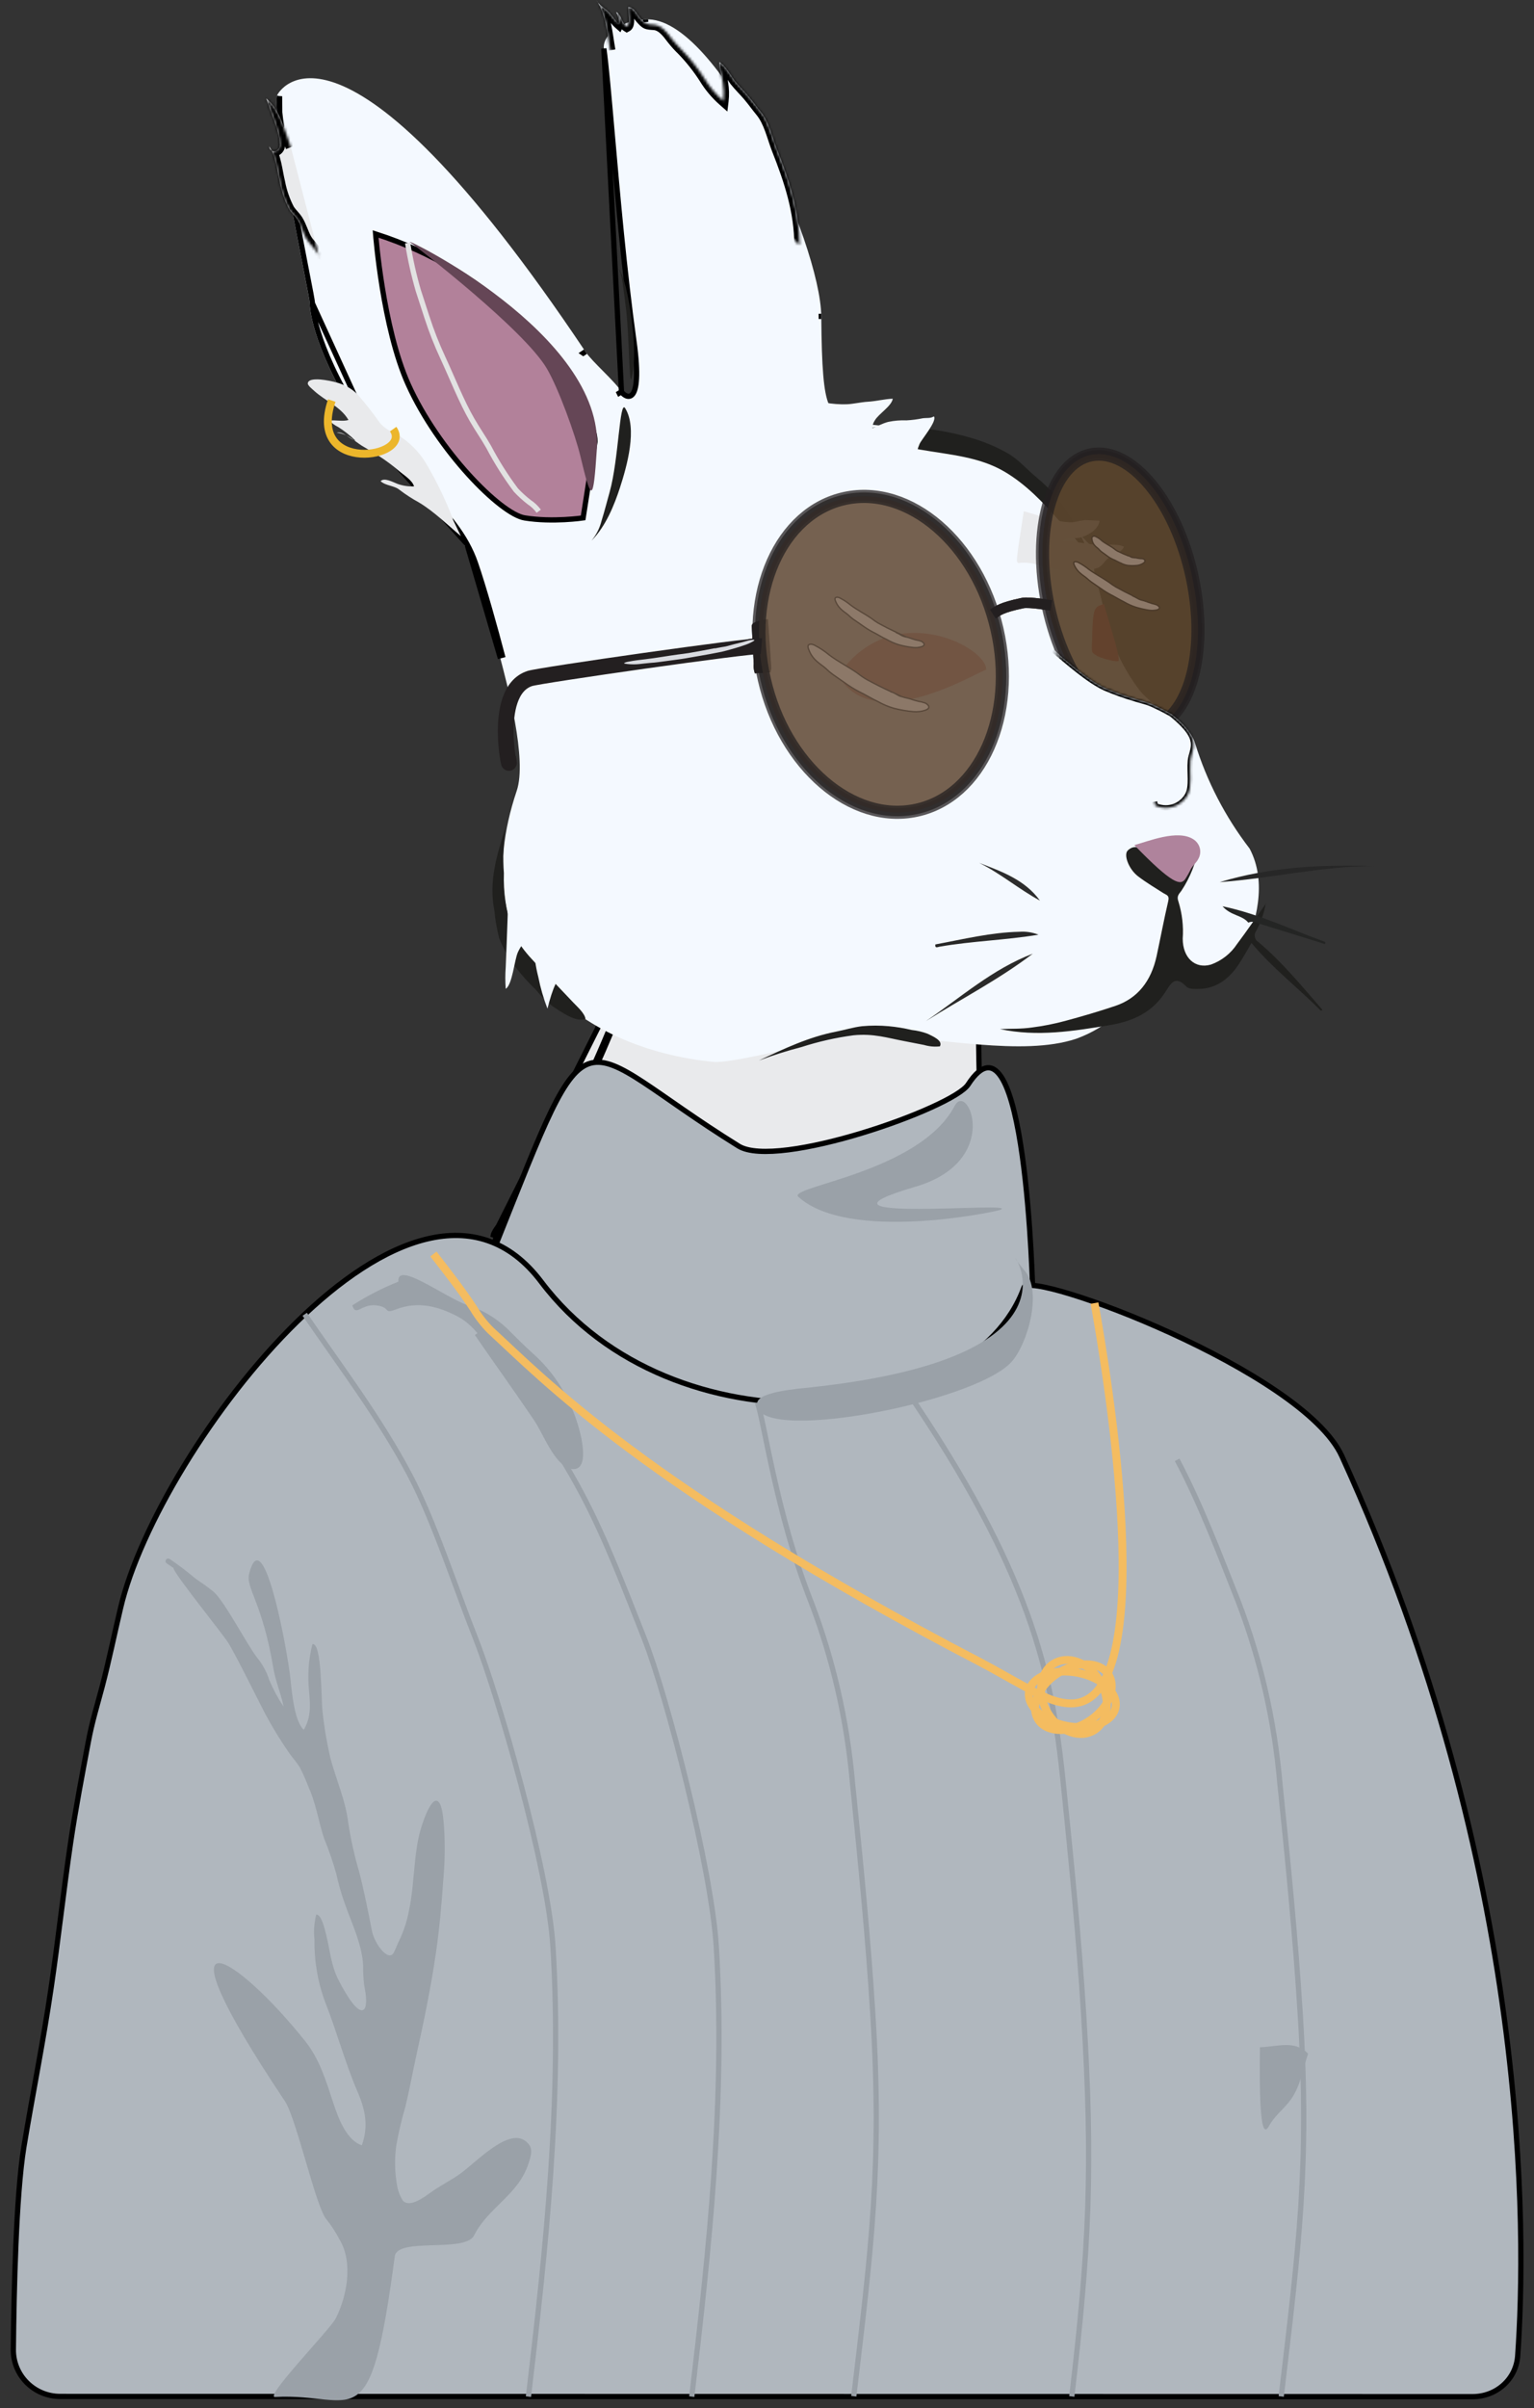 <svg xmlns="http://www.w3.org/2000/svg" width="584" height="916" viewBox="0 0 584 916" fill="none">
<rect x="0" y="0" width="584" height="916" fill="#333333" stroke="none"/>
<path d="M250.296 345.775L251.823 346.978C247.236 357.012 243.039 367.273 238.825 377.58C235.839 384.881 232.843 392.206 229.693 399.49C222.119 416.999 213.703 434.13 202.528 449.632L202.527 449.634C200.209 452.834 198.124 456.186 196.286 459.666L195.402 459.199M250.296 345.775L251.993 334.554L252.983 334.696C252.983 334.695 252.983 334.695 252.983 334.695C253.164 333.432 253.336 332.172 253.508 330.916C255.323 317.629 257.067 304.859 268.706 295.659H268.707C279.753 286.919 292.391 286.025 305.266 288.716C317.489 291.272 329.799 297.031 340.992 302.268C341.623 302.563 342.25 302.857 342.874 303.148H342.875C352.631 307.691 360.507 312.557 365.911 318.723C371.283 324.854 374.256 332.319 374.117 342.183V342.186C374.065 347.15 373.53 352.08 372.989 357.064C372.904 357.84 372.82 358.617 372.737 359.395C372.126 365.153 371.608 370.983 371.959 376.879L371.96 376.88C372.386 383.895 372.493 390.815 372.594 397.762L372.6 398.111C372.7 404.936 372.8 411.791 373.202 418.748C374.69 445.249 377.159 471.967 384.812 497.975L384.814 497.981C385.001 498.606 385.265 499.409 385.569 500.338C386.378 502.807 387.479 506.167 388.237 509.447C388.757 511.698 389.093 513.825 389.066 515.519C389.037 517.284 388.624 518.211 388.066 518.575C387.53 518.914 387.368 519.502 387.31 519.895C387.246 520.332 387.263 520.847 387.325 521.397C387.45 522.506 387.784 523.984 388.276 525.745C389.263 529.28 390.938 534.129 393.058 539.824C397.301 551.221 403.366 566.107 409.396 580.858L410.348 583.187C416.055 597.148 421.644 610.817 425.548 621.145C427.61 626.6 429.191 631.095 430.072 634.198C430.517 635.763 430.765 636.911 430.824 637.634C430.827 637.675 430.83 637.713 430.832 637.748C428.712 637.768 426.81 638.851 425.122 640.534C423.271 642.38 421.573 645.045 419.981 648.182C416.828 654.392 413.95 662.734 411.105 670.978L411.013 671.245C408.123 679.622 405.265 687.874 402.156 693.893C400.601 696.905 399.021 699.282 397.399 700.827C395.789 702.36 394.241 702.985 392.677 702.76C391.109 702.533 388.521 701.776 385.102 700.573C381.705 699.379 377.557 697.771 372.901 695.881C363.591 692.102 352.287 687.212 340.972 682.285C339.255 681.537 337.538 680.789 335.827 680.043C326.271 675.878 316.925 671.804 309.014 668.485C299.732 664.59 292.31 661.683 288.858 660.922C286.477 660.392 280.46 658.34 272.535 655.47C264.645 652.613 254.943 648.976 245.247 645.308C240.226 643.409 235.201 641.5 230.43 639.688C216.806 634.512 205.246 630.12 201.7 628.971C200.394 628.547 198.994 627.452 197.51 625.686C196.038 623.933 194.555 621.609 193.061 618.87C190.072 613.392 187.113 606.403 184.131 599.342L184.038 599.124C181.098 592.163 178.134 585.146 175.13 579.589C173.612 576.781 172.064 574.309 170.48 572.389C168.944 570.528 167.304 569.099 165.541 568.447C165.497 568.35 165.441 568.165 165.399 567.857C165.31 567.201 165.316 566.221 165.431 564.916C165.659 562.324 166.293 558.679 167.223 554.289C169.082 545.522 172.093 533.926 175.285 522.141C176.88 516.252 178.519 510.32 180.079 504.678L180.311 503.84C181.786 498.506 183.185 493.447 184.403 488.95C185.683 484.22 186.765 480.103 187.524 476.939C187.903 475.358 188.203 474.004 188.408 472.927C188.607 471.876 188.731 471.008 188.721 470.44V470.434C188.713 470.073 188.942 469.425 189.538 468.469C190.104 467.561 190.894 466.541 191.762 465.484C192.18 464.975 192.61 464.464 193.036 463.958L193.076 463.91C193.513 463.39 193.947 462.875 194.349 462.382C195.139 461.413 195.867 460.462 196.286 459.666L195.402 459.199M250.296 345.775C249.901 346.085 249.564 346.335 249.28 346.533L250.296 345.775ZM195.402 459.199C194.846 460.254 193.599 461.735 192.269 463.316C190.089 465.906 187.684 468.764 187.722 470.457L249.287 347.723C249.525 347.197 249.764 346.671 250.004 346.146L250.913 346.562L251.53 347.349C250.977 347.782 250.493 348.137 250.074 348.409C245.807 357.864 241.85 367.541 237.883 377.24C227.686 402.173 217.43 427.249 201.717 449.047C199.372 452.285 197.262 455.677 195.402 459.199Z" fill="#E9EAEC"/>
<path d="M250.296 345.775L251.823 346.978C247.236 357.012 243.039 367.273 238.825 377.58C235.839 384.881 232.843 392.206 229.693 399.49C222.119 416.999 213.703 434.13 202.528 449.632L202.527 449.634C200.209 452.834 198.124 456.186 196.286 459.666M250.296 345.775L251.993 334.554L252.983 334.696C252.983 334.695 252.983 334.695 252.983 334.695C253.164 333.432 253.336 332.172 253.508 330.916C255.323 317.629 257.067 304.859 268.706 295.659H268.707C279.753 286.919 292.391 286.025 305.266 288.716C317.489 291.272 329.799 297.031 340.992 302.268C341.623 302.563 342.25 302.857 342.874 303.148H342.875C352.631 307.691 360.507 312.557 365.911 318.723C371.283 324.854 374.256 332.319 374.117 342.183V342.186C374.065 347.15 373.53 352.08 372.989 357.064C372.904 357.84 372.82 358.617 372.737 359.395C372.126 365.153 371.608 370.983 371.959 376.879L371.96 376.88C372.386 383.895 372.493 390.815 372.594 397.762L372.6 398.111C372.7 404.936 372.8 411.791 373.202 418.748C374.69 445.249 377.159 471.967 384.812 497.975L384.814 497.981C385.001 498.606 385.265 499.409 385.569 500.338C386.378 502.807 387.479 506.167 388.237 509.447C388.757 511.698 389.093 513.825 389.066 515.519C389.037 517.284 388.624 518.211 388.066 518.575C387.53 518.914 387.368 519.502 387.31 519.895C387.246 520.332 387.263 520.847 387.325 521.397C387.45 522.506 387.784 523.984 388.276 525.745C389.263 529.28 390.938 534.129 393.058 539.824C397.301 551.221 403.366 566.107 409.396 580.858L410.348 583.187C416.055 597.148 421.644 610.817 425.548 621.145C427.61 626.6 429.191 631.095 430.072 634.198C430.517 635.763 430.765 636.911 430.824 637.634C430.827 637.675 430.83 637.713 430.832 637.748C428.712 637.768 426.81 638.851 425.122 640.534C423.271 642.38 421.573 645.045 419.981 648.182C416.828 654.392 413.95 662.734 411.105 670.978L411.013 671.245C408.123 679.622 405.265 687.874 402.156 693.893C400.601 696.905 399.021 699.282 397.399 700.827C395.789 702.36 394.241 702.985 392.677 702.76C391.109 702.533 388.521 701.776 385.102 700.573C381.705 699.379 377.557 697.771 372.901 695.881C363.591 692.102 352.287 687.212 340.972 682.285C339.255 681.537 337.538 680.789 335.827 680.043C326.271 675.878 316.925 671.804 309.014 668.485C299.732 664.59 292.31 661.683 288.858 660.922C286.477 660.392 280.46 658.34 272.535 655.47C264.645 652.613 254.943 648.976 245.247 645.308C240.226 643.409 235.201 641.5 230.43 639.688C216.806 634.512 205.246 630.12 201.7 628.971C200.394 628.547 198.994 627.452 197.51 625.686C196.038 623.933 194.555 621.609 193.061 618.87C190.072 613.392 187.113 606.403 184.131 599.342L184.038 599.124C181.098 592.163 178.134 585.146 175.13 579.589C173.612 576.781 172.064 574.309 170.48 572.389C168.944 570.528 167.304 569.099 165.541 568.447C165.497 568.35 165.441 568.165 165.399 567.857C165.31 567.201 165.316 566.221 165.431 564.916C165.659 562.324 166.293 558.679 167.223 554.289C169.082 545.522 172.093 533.926 175.285 522.141C176.88 516.252 178.519 510.32 180.079 504.678L180.311 503.84C181.786 498.506 183.185 493.447 184.403 488.95C185.683 484.22 186.765 480.103 187.524 476.939C187.903 475.358 188.203 474.004 188.408 472.927C188.607 471.876 188.731 471.008 188.721 470.44V470.434C188.713 470.073 188.942 469.425 189.538 468.469C190.104 467.561 190.894 466.541 191.762 465.484C192.18 464.975 192.61 464.464 193.036 463.958L193.076 463.91C193.513 463.39 193.947 462.875 194.349 462.382C195.139 461.413 195.867 460.462 196.286 459.666M250.296 345.775C249.901 346.085 249.564 346.335 249.28 346.533L250.296 345.775ZM196.286 459.666L195.402 459.199M195.402 459.199C194.846 460.254 193.599 461.735 192.269 463.316C190.089 465.906 187.684 468.764 187.722 470.457L249.287 347.723C249.525 347.197 249.764 346.671 250.004 346.146L250.913 346.562L251.53 347.349C250.977 347.782 250.493 348.137 250.074 348.409C245.807 357.864 241.85 367.541 237.883 377.24C227.686 402.173 217.43 427.249 201.717 449.047C199.372 452.285 197.262 455.677 195.402 459.199Z" stroke="black" stroke-width="2"/>
<path d="M196.706 300.84C200.78 288.891 193.1 260.351 190.248 249.488C187.742 239.949 183.281 223.813 180.062 214.55C173.136 194.147 149.913 179.828 142.375 168.926C121.413 138.629 117.93 120.3 117.93 115.363C117.93 112.499 103.67 47.441 105.463 36.361C105.646 35.314 129.012 -6.439 222.883 133.77C225.449 137.621 234.189 145.087 236.592 149.017C237.794 150.993 245.006 156.108 241.319 129.603C235.35 86.784 232.233 35.353 229.89 18.466C229.361 14.674 233.965 8.078 245.76 7.387C273.261 5.787 312.414 92.314 312.659 120.34C312.985 159.841 315.613 156.799 325.88 160.216C342.931 165.884 362.548 152.099 415.656 208.012C418.284 210.777 415.799 215.182 416.838 218.757C418.141 223.319 419.343 227.763 420.321 232.404C422.421 243.335 427.053 253.661 433.868 262.603C439.857 270.147 452.202 273.801 454.952 282.669C459.407 297.115 466.44 310.691 475.731 322.782C482.494 335.502 478.42 351.124 472.777 363.37C471.509 366.413 469.272 368.985 466.393 370.712C463.513 372.438 460.14 373.229 456.765 372.969C453.893 372.87 444.665 367.774 442.261 366.49C437.983 372.277 438.309 379.15 419.628 390.191C416.494 392.226 413.123 393.897 409.585 395.168C389.072 401.863 358.433 394.714 329.323 393.588C320.706 393.252 280.167 404.767 271.509 403.918C220.234 398.802 175.642 363.251 196.706 300.84Z" fill="#F4F9FF"/>
<path d="M236.592 149.017C237.794 150.993 245.006 156.108 241.319 129.603C237.643 103.235 235.049 73.603 233.051 50.782C231.805 36.542 230.79 24.955 229.89 18.466L236.592 149.017ZM236.592 149.017L235.738 149.537L235.739 149.539L236.592 149.017ZM143.198 168.357C145.018 170.99 147.815 173.868 151.16 177.062C152.415 178.26 153.75 179.505 155.131 180.794C157.395 182.906 159.785 185.136 162.149 187.463C169.781 194.973 177.464 203.79 181.008 214.224C184.24 223.528 188.71 239.696 191.215 249.234L190.248 249.488L177.806 207L143.198 168.357ZM143.198 168.357C122.291 138.141 118.93 120.012 118.93 115.363M143.198 168.357L118.93 115.363M118.93 115.363C118.93 115.084 118.856 114.571 118.757 113.964M118.93 115.363L118.757 113.964M118.757 113.964C118.651 113.316 118.497 112.457 118.304 111.417M118.757 113.964L118.304 111.417M118.304 111.417C117.916 109.337 117.365 106.513 116.711 103.176M118.304 111.417L116.711 103.176M116.711 103.176C116.588 102.55 116.462 101.905 116.332 101.244M116.711 103.176L116.332 101.244M116.332 101.244C115.078 94.857 113.52 86.914 112.007 78.76M116.332 101.244L112.007 78.76M112.007 78.76C110.337 69.761 108.726 60.517 107.644 52.837M112.007 78.76L107.644 52.837M107.644 52.837C107.104 48.996 106.697 45.558 106.481 42.742M107.644 52.837L106.481 42.742M106.481 42.742C106.268 39.97 106.247 37.881 106.435 36.614L106.481 42.742ZM311.659 120.348L312.659 120.34M245.76 7.387L245.818 8.385M222.05 134.325L222.052 134.326L222.883 133.77L222.05 134.325ZM106.415 36.659L106.416 36.656C106.412 36.666 106.411 36.668 106.415 36.659Z" stroke="black" stroke-width="2"/>
<path d="M143 89C164.48 95.861 183.941 107.645 199.725 123.358C205.508 129.182 211.679 135.834 216.553 142.977C221.432 150.128 227.405 165.075 226.408 168.712L222 197C222 197 210.371 198.731 199.725 197C190.5 195.5 166.736 171.348 155.41 146.212C145.677 124.612 143 89 143 89Z" fill="#B2819A" stroke="black" stroke-width="2"/>
<path d="M156.13 92.136C159.491 94.565 199.663 125.593 208.219 140.248C212.68 147.872 218.995 165.351 220.931 173.409C225.168 191.027 225.84 191.718 227.225 170.782C230.098 127.055 152.402 89.45 156.13 92.136Z" fill="#654656"/>
<path d="M175.458 203.924C170.507 199.796 165.272 194.582 159.527 191.146C156.918 189.719 154.426 188.102 152.071 186.307C150.034 184.648 146.999 184.865 144.901 183.048C146.204 181.488 149.708 183.443 151.318 184.055C153.332 184.769 155.469 185.098 157.612 185.023C157.083 182.732 153.538 180.599 151.847 179.098C149.461 177.051 146.928 175.17 144.269 173.469C142.089 172.106 139.889 170.783 137.71 169.519C134.654 167.544 132.107 164.917 128.176 164.601C130.722 163.969 133.085 167.03 135.367 167.662C133.361 165.692 131.141 163.937 128.746 162.428C127.487 161.807 126.345 160.986 125.365 159.999C127.728 159.663 130.437 160.414 132.657 159.762C129.744 154.667 123.633 152.415 119.559 148.623C118.927 148.03 117.114 146.648 117.175 145.818C117.338 143.725 122.248 144.337 123.531 144.535C128.685 145.325 132.596 146.51 136.141 150.045C139.138 153.474 141.946 157.054 144.554 160.769C146.795 163.554 149.953 164.522 152.886 166.379C157.171 169.334 160.664 173.242 163.072 177.775C166.727 184.112 169.867 190.715 172.463 197.525C172.056 197.012 171.974 196.577 175.458 203.924Z" fill="#E9EAEC"/>
<path d="M232.295 19.138C231.052 12.087 230.747 5.925 227.08 0C227.875 1.837 229.81 2.824 231.297 4.128C232.784 5.431 233.945 7.624 235.493 8.986C236.043 7.762 235.066 5.866 234.577 4.562C236.614 5.53 236.614 8.868 238.651 10.112C240.158 9.302 239.018 4.464 239.181 2.686C241.401 2.686 242.583 5.609 243.886 7.031C245.924 9.322 246.086 9.224 249.02 9.441C251.953 9.658 253.991 12.463 255.763 14.793C256.962 16.321 258.269 17.766 259.674 19.119C262.822 22.373 265.633 25.919 268.067 29.705C270.038 32.949 272.504 35.886 275.38 38.415C275.655 36.114 275.594 33.786 275.197 31.502C274.953 29.093 273.486 25.873 273.934 23.602C276.44 25.399 278.008 28.381 279.719 30.752C281.268 32.727 283.203 34.563 284.873 36.538C286.544 38.514 287.929 40.489 289.559 42.464C292.818 46.414 293.959 52.141 295.772 56.763C300.478 68.613 304.409 80.464 304.389 93.361" fill="#F4F9FF"/>
<mask id="mask0_1916_2" style="mask-type:luminance" maskUnits="userSpaceOnUse" x="227" y="0" width="78" height="94">
<path d="M232.295 19.138C231.052 12.087 230.747 5.925 227.08 0C227.875 1.837 229.81 2.824 231.297 4.128C232.784 5.431 233.945 7.624 235.493 8.986C236.043 7.762 235.066 5.866 234.577 4.562C236.614 5.53 236.614 8.868 238.651 10.112C240.158 9.302 239.018 4.464 239.181 2.686C241.401 2.686 242.583 5.609 243.886 7.031C245.924 9.322 246.086 9.224 249.02 9.441C251.953 9.658 253.991 12.463 255.763 14.793C256.962 16.321 258.269 17.766 259.674 19.119C262.822 22.373 265.633 25.919 268.067 29.705C270.038 32.949 272.504 35.886 275.38 38.415C275.655 36.114 275.594 33.786 275.197 31.502C274.953 29.093 273.486 25.873 273.934 23.602C276.44 25.399 278.008 28.381 279.719 30.752C281.268 32.727 283.203 34.563 284.873 36.538C286.544 38.514 287.929 40.489 289.559 42.464C292.818 46.414 293.959 52.141 295.772 56.763C300.478 68.613 304.409 80.464 304.389 93.361" fill="white"/>
</mask>
<g mask="url(#mask0_1916_2)">
<path d="M227.08 -1.0252e-05L228.781 -1.052L225.244 0.794L227.08 -1.0252e-05ZM235.493 8.986L234.172 10.488L236.207 12.279L237.318 9.806L235.493 8.986ZM234.577 4.562L235.435 2.756L230.967 0.633L232.704 5.265L234.577 4.562ZM238.651 10.112L237.608 11.819L238.587 12.417L239.597 11.874L238.651 10.112ZM239.181 2.686V0.686H237.356L237.189 2.503L239.181 2.686ZM243.886 7.031L245.381 5.702L245.371 5.691L245.361 5.68L243.886 7.031ZM255.763 14.793L254.171 16.004L254.18 16.016L254.189 16.028L255.763 14.793ZM259.674 19.119L261.112 17.728L261.087 17.702L261.061 17.677L259.674 19.119ZM268.067 29.705L269.776 28.666L269.763 28.645L269.749 28.623L268.067 29.705ZM275.38 38.415L274.06 39.917L276.915 42.427L277.366 38.652L275.38 38.415ZM275.197 31.502L273.207 31.704L273.214 31.774L273.227 31.844L275.197 31.502ZM273.934 23.602L275.1 21.977L272.574 20.165L271.972 23.215L273.934 23.602ZM279.719 30.752L278.098 31.922L278.121 31.954L278.145 31.985L279.719 30.752ZM295.772 56.763L293.91 57.493L293.913 57.501L295.772 56.763ZM234.265 18.791C233.076 12.043 232.711 5.298 228.781 -1.052L225.379 1.052C228.783 6.552 229.029 12.131 230.325 19.485L234.265 18.791ZM225.244 0.794C225.826 2.138 226.79 3.087 227.65 3.802C228.079 4.158 228.53 4.495 228.916 4.787C229.32 5.092 229.667 5.359 229.979 5.632L232.615 2.624C232.183 2.245 231.731 1.9 231.328 1.596C230.908 1.278 230.548 1.009 230.207 0.726C229.529 0.162 229.129 -0.302 228.916 -0.794L225.244 0.794ZM229.979 5.632C230.54 6.124 231.078 6.821 231.78 7.745C232.424 8.592 233.221 9.65 234.172 10.488L236.815 7.485C236.218 6.96 235.66 6.24 234.965 5.325C234.327 4.486 233.541 3.435 232.615 2.624L229.979 5.632ZM237.318 9.806C237.911 8.486 237.597 7.084 237.34 6.23C237.083 5.37 236.616 4.305 236.449 3.86L232.704 5.265C233.026 6.123 233.293 6.658 233.509 7.378C233.726 8.104 233.626 8.262 233.669 8.167L237.318 9.806ZM233.719 6.369C233.966 6.486 234.215 6.8 234.796 8.067C235.234 9.022 235.969 10.817 237.608 11.819L239.693 8.405C239.296 8.163 239.013 7.667 238.432 6.4C237.994 5.445 237.225 3.606 235.435 2.756L233.719 6.369ZM239.597 11.874C240.822 11.216 241.183 9.947 241.315 9.216C241.465 8.388 241.458 7.465 241.418 6.663C241.377 5.85 241.291 4.986 241.234 4.314C241.171 3.563 241.15 3.107 241.172 2.869L237.189 2.503C237.129 3.154 237.191 3.969 237.248 4.651C237.312 5.412 237.387 6.141 237.422 6.862C237.459 7.592 237.444 8.142 237.379 8.505C237.296 8.964 237.234 8.603 237.705 8.35L239.597 11.874ZM239.181 4.686C239.328 4.686 239.66 4.765 240.323 5.584C240.633 5.967 240.923 6.391 241.27 6.892C241.589 7.352 241.98 7.912 242.412 8.383L245.361 5.68C245.14 5.439 244.895 5.101 244.557 4.612C244.246 4.165 243.858 3.593 243.431 3.066C242.623 2.069 241.254 0.686 239.181 0.686V4.686ZM242.392 8.36C243.352 9.44 244.183 10.352 245.317 10.847C246.377 11.309 247.613 11.342 248.872 11.435L249.168 7.446C247.493 7.322 247.181 7.296 246.917 7.181C246.727 7.098 246.458 6.913 245.381 5.702L242.392 8.36ZM248.872 11.435C249.708 11.497 250.541 11.931 251.466 12.79C252.409 13.666 253.249 14.791 254.171 16.004L257.355 13.582C256.505 12.465 255.44 11.022 254.188 9.859C252.918 8.679 251.265 7.602 249.168 7.446L248.872 11.435ZM254.189 16.028C255.446 17.629 256.815 19.143 258.287 20.56L261.061 17.677C259.722 16.389 258.478 15.013 257.336 13.558L254.189 16.028ZM258.236 20.509C261.293 23.669 264.022 27.112 266.385 30.786L269.749 28.623C267.243 24.726 264.35 21.077 261.112 17.728L258.236 20.509ZM266.358 30.743C268.435 34.162 271.032 37.255 274.06 39.917L276.701 36.913C273.975 34.516 271.641 31.735 269.776 28.666L266.358 30.743ZM277.366 38.652C277.664 36.158 277.597 33.636 277.168 31.16L273.227 31.844C273.59 33.937 273.647 36.069 273.395 38.177L277.366 38.652ZM277.187 31.3C277.046 29.91 276.547 28.24 276.248 27.023C275.901 25.61 275.768 24.639 275.896 23.989L271.972 23.215C271.652 24.837 272.028 26.611 272.363 27.977C272.747 29.54 273.104 30.685 273.207 31.704L277.187 31.3ZM272.768 25.227C273.766 25.943 274.637 26.939 275.506 28.137C275.939 28.733 276.352 29.352 276.781 29.996C277.203 30.628 277.644 31.293 278.098 31.922L281.341 29.581C280.94 29.025 280.543 28.428 280.111 27.779C279.686 27.141 279.23 26.458 278.743 25.787C277.774 24.452 276.607 23.058 275.1 21.977L272.768 25.227ZM278.145 31.985C278.977 33.046 279.899 34.053 280.786 35.007C281.69 35.979 282.55 36.888 283.346 37.83L286.4 35.247C285.527 34.214 284.583 33.217 283.715 32.283C282.83 31.331 282.01 30.432 281.293 29.518L278.145 31.985ZM283.346 37.83C284.148 38.778 284.886 39.732 285.646 40.72C286.397 41.698 287.174 42.716 288.016 43.736L291.101 41.191C290.313 40.236 289.583 39.279 288.817 38.282C288.059 37.295 287.269 36.274 286.4 35.247L283.346 37.83ZM288.016 43.736C289.429 45.449 290.436 47.616 291.33 50.051C291.776 51.264 292.178 52.499 292.596 53.762C293.008 55.009 293.435 56.281 293.91 57.493L297.634 56.033C297.203 54.934 296.807 53.757 296.394 52.507C295.985 51.272 295.559 49.962 295.085 48.672C294.141 46.101 292.948 43.428 291.101 41.191L288.016 43.736ZM293.913 57.501C298.602 69.308 302.409 80.861 302.389 93.358L306.389 93.364C306.41 80.066 302.354 67.919 297.631 56.025L293.913 57.501Z" fill="black"/>
</g>
<path d="M110.738 55.992C108.314 49.711 106.867 41.949 101.367 37.446C103.038 43.075 106.297 49.158 106.541 55.004C106.541 57.908 102.793 58.5 102.467 55.676C105.095 59.29 105.503 65.136 106.541 69.304C107.212 72.919 108.427 76.419 110.147 79.692C111.105 81.154 112.449 82.28 113.366 83.761C114.71 85.914 115.403 88.58 116.625 90.812C117.848 93.044 121.901 96.303 121.779 98.712" fill="#E9EAEC"/>
<mask id="mask1_1916_2" style="mask-type:luminance" maskUnits="userSpaceOnUse" x="101" y="37" width="21" height="62">
<path d="M110.738 55.992C108.314 49.711 106.867 41.949 101.367 37.446C103.038 43.075 106.297 49.158 106.541 55.004C106.541 57.908 102.793 58.5 102.467 55.676C105.095 59.29 105.503 65.136 106.541 69.304C107.212 72.919 108.427 76.419 110.147 79.692C111.105 81.154 112.449 82.28 113.366 83.761C114.71 85.914 115.403 88.58 116.625 90.812C117.848 93.044 121.901 96.303 121.779 98.712" fill="white"/>
</mask>
<g mask="url(#mask1_1916_2)">
<path d="M101.366 37.446L102.633 35.899L97.598 31.776L99.449 38.015L101.366 37.446ZM106.54 55.004H108.54V54.962L108.539 54.921L106.54 55.004ZM102.466 55.676L104.084 54.5L99.607 48.342L100.479 55.905L102.466 55.676ZM106.54 69.304L108.507 68.939L108.496 68.879L108.481 68.82L106.54 69.304ZM110.146 79.692L108.376 80.623L108.421 80.708L108.473 80.788L110.146 79.692ZM113.365 83.761L111.664 84.813L111.669 84.82L113.365 83.761ZM112.603 55.272C112.017 53.755 111.49 52.145 110.92 50.443C110.358 48.762 109.759 47.005 109.055 45.292C107.649 41.873 105.755 38.454 102.633 35.899L100.099 38.994C102.478 40.941 104.057 43.655 105.355 46.813C106.003 48.388 106.564 50.031 107.127 51.712C107.682 53.372 108.245 55.089 108.871 56.712L112.603 55.272ZM99.449 38.015C100.301 40.887 101.607 44.019 102.604 46.816C103.644 49.73 104.433 52.478 104.542 55.088L108.539 54.921C108.403 51.684 107.441 48.468 106.372 45.472C105.261 42.358 104.102 39.634 103.284 36.877L99.449 38.015ZM104.54 55.004C104.54 55.15 104.517 55.248 104.495 55.309C104.473 55.371 104.447 55.411 104.425 55.436C104.378 55.492 104.328 55.51 104.307 55.513C104.286 55.517 104.349 55.502 104.436 55.567C104.455 55.581 104.47 55.596 104.481 55.609C104.492 55.622 104.496 55.63 104.496 55.629C104.496 55.629 104.468 55.578 104.453 55.446L100.479 55.905C100.614 57.073 101.141 58.1 102.045 58.774C102.926 59.431 103.987 59.617 104.945 59.462C106.895 59.147 108.54 57.433 108.54 55.004H104.54ZM100.849 56.852C101.916 58.32 102.604 60.356 103.15 62.731C103.42 63.902 103.643 65.094 103.87 66.296C104.094 67.479 104.324 68.681 104.6 69.787L108.481 68.82C108.237 67.842 108.027 66.751 107.8 65.552C107.577 64.373 107.339 63.097 107.048 61.834C106.474 59.34 105.645 56.646 104.084 54.5L100.849 56.852ZM104.574 69.669C105.282 73.482 106.563 77.173 108.376 80.623L111.917 78.762C110.29 75.665 109.141 72.356 108.507 68.939L104.574 69.669ZM108.473 80.788C109.044 81.66 109.721 82.417 110.268 83.039C110.848 83.7 111.306 84.234 111.664 84.813L115.066 82.708C114.507 81.806 113.834 81.037 113.273 80.399C112.679 79.723 112.206 79.186 111.819 78.596L108.473 80.788ZM111.669 84.82C112.239 85.733 112.691 86.79 113.188 88.01C113.663 89.178 114.19 90.531 114.87 91.772L118.378 89.851C117.836 88.861 117.406 87.765 116.893 86.503C116.401 85.294 115.836 83.941 115.061 82.701L111.669 84.82ZM114.87 91.772C115.278 92.517 115.874 93.269 116.429 93.933C117.085 94.716 117.543 95.218 118.163 95.968C118.718 96.641 119.16 97.234 119.453 97.755C119.761 98.303 119.783 98.562 119.781 98.611L123.776 98.813C123.834 97.657 123.395 96.605 122.94 95.795C122.469 94.957 121.844 94.145 121.248 93.422C120.717 92.778 119.94 91.895 119.496 91.365C118.951 90.714 118.582 90.222 118.378 89.851L114.87 91.772Z" fill="black"/>
</g>
<path d="M416.755 215.142C411.072 202.522 405.857 190.77 394.591 181.566C391.047 178.683 388.032 175.069 383.998 172.62C379.423 169.984 374.522 167.92 369.412 166.477C364.38 165.024 359.237 163.954 354.032 163.277C349.958 162.645 346.902 161.5 342.665 161.717C338.428 161.934 329.118 161.717 326.775 165.825C328.813 167.8 333.579 168.097 336.533 168.63C341.158 169.44 345.761 170.21 350.386 171.039C361.753 173.014 372.794 173.725 382.491 179.453C390.639 184.292 397.016 191.007 402.964 197.782C408.156 203.101 412.776 208.918 416.755 215.142Z" fill="#20201E"/>
<path d="M481.902 343.462C481.293 347.182 480.054 350.779 478.235 354.107C477.989 354.444 477.818 354.827 477.732 355.232C477.646 355.636 477.647 356.054 477.735 356.458C477.823 356.862 477.996 357.244 478.243 357.581C478.491 357.917 478.807 358.2 479.172 358.413C488.074 365.898 495.632 375.121 503.434 384.088C503.129 384.523 502.803 384.503 502.456 384.088C493.982 375.516 484.448 368.288 476.442 358.669C474.853 361.355 473.346 364.16 471.614 366.767C467.785 372.554 462.794 376.129 456.214 376.168C454.665 376.168 452.628 376.287 451.65 375.28C447.047 370.441 445.539 374.608 443.176 378.064C438.042 385.57 430.688 388.532 422.621 389.915C408.769 392.206 394.916 394.477 380.697 391.435C384.772 391.258 388.846 391.435 392.92 390.823C397.151 390.286 401.337 389.461 405.448 388.354C411.886 386.616 418.323 384.74 424.658 382.607C432.99 379.783 438.246 373.344 440.344 363.587C441.832 356.675 443.115 349.762 444.745 342.81C445.295 340.519 444.072 340.459 442.972 339.768C439.713 337.675 436.352 335.7 433.235 333.31C429.69 330.584 427.612 325.054 429.405 323.434C432.481 320.61 435.353 323.336 437.9 325.271C440.018 326.884 441.86 328.81 443.359 330.979C446.15 334.929 448.391 334.218 450.652 330.782C452.425 328.096 454.217 325.449 456.377 322.249C455.341 328.154 453.089 333.797 449.756 338.84C448.839 340.104 447.861 340.815 448.636 342.948C450.053 347.508 450.605 352.279 450.265 357.03C450.265 364.298 454.951 368.663 461.001 366.905C465.094 365.429 468.577 362.696 470.922 359.124C474.711 354.087 478.276 348.853 481.943 343.699L481.902 343.462Z" fill="#20201E"/>
<path d="M431.85 321.46C437.024 320.077 448.248 315.396 454.258 319.208C455.479 319.963 456.365 321.133 456.742 322.489C457.119 323.844 456.959 325.288 456.295 326.535C455.603 328.037 454.258 329.044 453.402 330.486C452.756 331.85 452.014 333.17 451.182 334.436C449.45 336.727 446.639 336.727 431.85 321.46Z" fill="#AF839C"/>
<path d="M464.342 335.541C483.593 329.714 503.251 328.845 523.052 329.418C503.251 329.458 483.939 334.138 464.342 335.541Z" fill="#272727"/>
<path d="M352.443 388.433C365.746 379.446 377.867 368.544 393.186 362.757C380.311 372.573 366.051 379.881 352.443 388.433Z" fill="#2B2B2A"/>
<path d="M356.09 359.243C366.703 357.267 377.235 354.66 388.093 354.423C390.566 354.243 393.049 354.621 395.345 355.529C382.837 357.643 370.105 357.919 357.618 360.112C356.823 360.309 355.866 360.744 356.09 359.243Z" fill="#282827"/>
<path d="M504.372 359.084C496.223 356.556 488.075 353.988 479.926 351.5C478.419 351.046 476.911 350.137 475.241 350.967C472.919 348.024 468.641 348.399 465.422 344.725C479.682 347.727 491.68 353.712 504.25 358.176C504.514 358.353 504.616 358.511 504.535 358.709C504.453 358.906 504.453 359.084 504.372 359.084Z" fill="#242524"/>
<path d="M395.918 342.573C387.912 338.248 380.966 332.283 372.797 328.234C381.414 331.533 390.153 334.634 395.918 342.573Z" fill="#2D2D2D"/>
<path d="M232.112 187.097C231.073 190.751 230.176 194.424 229.015 198.078C228.329 200.848 227.021 203.438 225.186 205.662C230.665 200.192 233.884 191.995 235.982 185.616C238.753 177.103 242.705 162.922 238.019 155.299C235.86 151.704 235.555 174.812 232.112 187.097Z" fill="#20201E"/>
<path d="M238.284 117.2C237.897 114.198 237.571 111.156 237.123 108.194C236.936 106.155 236.428 104.157 235.615 102.268C237.815 105.903 239.058 112.4 239.873 117.595C240.932 124.468 242.419 136.121 240.443 143.863C239.506 147.576 239.588 127.273 238.284 117.2Z" fill="#20201E"/>
<path d="M288.906 403.404C298.766 398.782 307.933 394.437 318.241 392.423C321.521 391.79 324.963 390.704 328.182 390.349C331.57 390.038 334.98 390.038 338.368 390.349C341.314 390.618 344.235 391.1 347.107 391.79C349.157 392.005 351.171 392.477 353.096 393.193C354.889 394.082 359.106 395.76 357.822 398.012C355.796 398.242 353.742 398.06 351.792 397.479L344.194 395.997C337.899 394.812 332.562 393.035 324.943 393.805C318.216 394.703 311.588 396.197 305.142 398.269C299.639 399.696 294.219 401.411 288.906 403.404Z" fill="#20201E"/>
<path d="M192.425 314.725C189.145 325.37 186.008 335.245 188.188 346.227C188.536 349.8 189.149 353.344 190.021 356.833C191.509 360.621 193.509 364.201 195.97 367.478C198.431 370.725 201.156 373.776 204.118 376.603C205.969 378.931 208.111 381.027 210.495 382.844C213.347 384.681 219.193 389.046 222.901 387.564C222.595 385.411 219.804 382.982 218.195 381.284C215.689 378.617 213.184 376.01 210.698 373.383C204.587 366.826 197.824 361.296 194.829 353.218C192.615 346.394 191.602 339.256 191.834 332.105C191.397 326.308 191.595 320.481 192.425 314.725Z" fill="#20201E"/>
<path d="M193.791 331.138C193.465 343.449 193.044 355.714 192.528 367.933C192.324 370.655 192.324 373.388 192.528 376.11C195.034 374.648 195.848 365.148 197.132 362.284C198.965 358.117 202.428 355.668 204.343 351.422C205.321 355.372 203.345 361.139 203.732 365.543C204.012 367.592 204.413 369.623 204.934 371.626C205.743 375.724 206.909 379.748 208.418 383.655C210.455 375.754 211.881 372.16 216.566 367.084C218.827 364.556 221.414 362.462 193.791 331.138Z" fill="#F4F9FF"/>
<path d="M306.322 150.934C311.395 152.958 316.85 153.927 322.334 153.778C325.044 153.659 327.692 152.968 330.381 152.81C333.538 152.632 336.798 151.763 339.874 151.665C339.466 154.469 334.496 157.412 333.07 159.881C332.47 160.764 332.126 161.787 332.072 162.843C334.109 162.172 336.044 160.987 338.183 160.473C340.457 159.998 342.785 159.806 345.109 159.901C347.164 159.791 349.208 159.527 351.221 159.111C352.728 158.874 354.215 159.229 355.539 158.38C356.904 160.157 350.691 167.268 350.039 168.966C349.342 170.583 348.909 172.296 348.756 174.042C352.952 172.62 360.204 172.067 364.482 173.864C363.932 176.748 361.304 179.078 360.754 182.12C362.364 182.535 361.08 184.668 361.427 186.07C363.056 185.912 364.706 184.905 366.377 184.569C366.377 184.569 368.414 184.293 368.516 184.312C369.738 185.28 368.312 189.981 368.17 191.501C367.782 195.254 370.207 193.476 372.651 193.062C375.849 192.568 375.524 194.306 375.564 196.893C378.253 197.051 378.518 199.876 379.109 201.989C379.924 204.794 382.185 204.873 384.528 205.939C386.239 206.709 388.602 206.393 390.008 207.46C391.413 208.526 390.659 209.198 392.452 209.099C393.919 209 395.019 207.401 396.628 207.657C396.812 209.435 395.406 210.699 395.406 212.2C396.587 211.746 398.299 210.501 399.48 210.837C399.643 214.669 396.425 217.434 396.119 221.048C396.649 220.89 396.995 221.048 397.586 220.732C398.625 223.102 395.426 225.946 395.406 228.336C395.747 228.94 395.909 229.624 395.874 230.311C395.4 232.577 394.626 234.774 393.573 236.849C392.595 239.159 391.271 242.359 394.224 242.952C397.789 243.663 404.756 239.001 407.119 243.702C407.385 246.46 406.929 249.238 405.795 251.78C404.81 254.684 403.987 257.638 403.33 260.628C402.658 264.776 403.616 262.603 405.164 264.776C406.712 266.948 404.186 270.188 405.062 272.419C406.692 272.755 408.24 271.965 409.89 271.985C411.112 274.394 409.523 276.271 413.373 275.935C416.735 275.599 417.692 273.96 418.242 277.673C418.609 280.28 419.077 279.312 421.176 280.359C424.618 282.097 421.583 285.929 423.213 288.654C424.77 288.504 426.342 288.659 427.837 289.109C428.367 291.084 427.206 292.743 426.778 294.56C426.496 295.995 426.306 297.447 426.207 298.905" fill="#F4F9FF"/>
<path d="M389.765 194.463C393.839 195.53 404.289 199.223 408.832 198.611C410.206 198.262 411.6 197.998 413.008 197.821C414.781 197.821 416.797 198.018 418.631 198.058C418.122 201.336 414.801 203.331 411.623 204.378C409.749 204.99 405.838 204.378 404.799 205.859C409.158 205.76 414.292 207.143 418.753 207.301C421.259 207.301 425.129 206.709 427.9 207.933C427.065 210.323 422.97 211.152 421.218 212.95C420.036 214.154 419.181 215.853 417.144 216.228C415.107 216.603 412.642 216.228 410.645 216.426C405.871 217.279 400.949 216.884 396.385 215.28C393.606 214.186 390.583 213.798 387.605 214.154C386.79 213.522 386.872 213.167 389.765 194.463Z" fill="#E9EAEC"/>
<path d="M155.189 92.413C156.166 98.544 157.526 104.612 159.264 110.583L162.523 120.617C164.237 125.912 166.277 131.103 168.634 136.16C172.301 144.06 175.663 152.731 179.737 159.742C181.774 163.278 183.974 166.359 186.052 170.013C189.06 175.738 192.527 181.226 196.421 186.425C197.966 188.071 199.642 189.596 201.432 190.988C202.861 191.922 204.104 193.1 205.099 194.464" stroke="#E2E2E2" stroke-width="2" stroke-miterlimit="10"/>
<path d="M320.592 254.882C341.127 227.962 375.819 246.231 375.452 254.783C373.211 254.783 332.958 280.459 319.39 257.271C318.759 256.205 314.97 245.204 320.592 254.882Z" fill="#C83D43"/>
<path d="M420.308 229.805C418.556 230.418 416.784 230.181 416.234 234.467C415.765 238.18 415.888 241.893 415.704 245.092C415.48 249.042 416.152 248.272 417.619 249.457C418.393 250.089 424.504 251.926 425.767 251.432C427.03 250.938 420.634 231.761 420.308 229.805Z" fill="#E42D38"/>
<path d="M188.246 474.816C226.605 378.818 216.766 395.954 281.18 435.938C295.827 444.969 362.664 421.511 368.552 412.548C390.716 378.321 393.201 492.494 393.201 492.494C393.201 492.494 360.607 528.775 346.857 535.39C325.161 545.708 274.926 544.421 252.803 535.39C233.124 527.375 188.246 474.816 188.246 474.816Z" fill="#B0B7BE" stroke="black" stroke-width="2" stroke-miterlimit="10"/>
<path d="M22.916 911.549C13.01 911.547 4.978 903.564 5.077 893.659C5.296 871.652 6.116 834.969 9.08 816.722C12.441 796.403 16.434 776.761 19.469 756.08C22.138 738.019 24.195 719.189 26.864 701.015C28.779 688.033 31.264 675.119 33.607 662.634C35.074 654.799 36.948 648.907 38.842 641.75C41.409 632.064 43.569 621.431 45.932 611.519C60.191 550.855 157.485 423.294 206.05 487.571C255.98 553.654 370.426 543.721 389.84 489.694C392.304 482.921 495.933 521.301 510.845 553.88C583.17 712.126 580.986 850.829 577.791 896.104C577.159 905.062 569.636 911.635 560.656 911.634L22.916 911.549Z" fill="#B0B7BE"/>
<path d="M22.916 911.549C13.01 911.547 4.978 903.564 5.077 893.659C5.296 871.652 6.116 834.969 9.08 816.722C12.441 796.403 16.434 776.761 19.469 756.08C22.138 738.019 24.195 719.189 26.864 701.015C28.779 688.033 31.264 675.119 33.607 662.634C35.074 654.799 36.948 648.907 38.842 641.75C41.409 632.064 43.569 621.431 45.932 611.519C60.191 550.855 157.485 423.294 206.05 487.571C255.98 553.654 370.426 543.721 389.84 489.694C392.304 482.921 495.933 521.301 510.845 553.88C583.17 712.126 580.986 850.829 577.791 896.104C577.159 905.062 569.636 911.635 560.656 911.634L22.916 911.549Z" stroke="black" stroke-width="2" stroke-miterlimit="10"/>
<path d="M64.879 594.473C60.54 591.358 73.72 600.185 77.102 604.588C166.063 721.198 143.43 828.801 141.617 835.732C141.088 837.809 134.732 855.487 135.078 861.696C135.114 863.972 135.339 866.239 135.751 868.469C136.624 870.557 137.372 872.706 137.991 874.903C138.113 877.589 137.724 880.273 136.85 882.782C136.137 885.559 135.302 888.336 134.813 891.158C134.327 893.06 134.02 895.012 133.896 896.983C133.988 898.155 133.988 899.334 133.896 900.506C134.039 899.919 134.202 899.354 134.345 898.767" stroke="#9AA1A8" stroke-width="2" stroke-miterlimit="10"/>
<path d="M149.909 742.737C150.642 741.383 151.233 739.599 151.946 738.222C153.658 734.673 154.907 730.872 155.654 726.934C157.691 717.587 157.405 707.54 159.544 698.125C160.237 695.055 163.904 683.134 166.736 685.189C168.773 686.633 169.017 694.829 169.18 697.245C169.446 703.496 169.282 709.76 168.691 715.984C168.06 725.015 167.245 734.046 165.941 742.963C164.026 756.081 161.439 768.566 158.607 781.344C157.141 787.96 155.959 794.642 154.37 801.212C152.924 806.126 151.747 811.132 150.846 816.203C150.164 821.306 150.287 826.501 151.212 831.556C151.591 833.563 152.34 835.461 153.413 837.132C155.022 838.735 157.935 838.419 163.476 834.31C167.021 831.669 170.871 829.795 174.497 827.334C181.22 822.818 195.296 806.856 201.591 816.045C202.915 817.942 201.876 820.854 201.244 822.818C197.415 834.92 185.905 839.526 180.486 850.295C177.043 857.068 151.274 850.859 150.296 858.265C140.742 929.631 135.812 910.079 104.726 911.75C100.448 911.975 125.687 886.012 127.765 881.971C131.982 873.798 134.61 860.725 129.273 851.875C127.849 849.147 126.184 846.584 124.302 844.222C120.33 839.864 112.813 805.728 108.473 799.248C57.097 722.486 90.017 743.505 116.398 776.671C121.695 783.444 124.078 791.369 126.869 799.858C128.906 806.157 132.166 814.285 137.747 816.001C140.396 808.663 139.071 802.454 136.016 795.41C131.33 784.505 128.213 772.697 123.793 761.544C120.983 754.012 119.596 745.921 119.718 737.771C119.368 734.568 119.604 731.32 120.411 728.221C122.448 728.333 123.589 733.662 124.139 735.807C125.687 741.903 125.993 747.524 128.824 753.055C129.884 755.132 135.343 765.789 138.216 764.547C139.581 763.96 139.438 760.912 139.316 759.354C139.194 757.797 138.786 756.171 138.562 754.613C138.341 752.303 138.232 749.982 138.236 747.66C137.89 739.667 133.856 731.472 131.371 724.383C130.02 720.636 128.911 716.788 128.051 712.868C126.749 708.2 125.177 703.63 123.345 699.186C121.308 693.023 120.289 686.024 117.661 680.267C116.649 677.57 115.5 674.939 114.218 672.388C112.976 670.333 111.468 668.798 110.144 666.879C106.863 662.172 103.842 657.249 101.099 652.136C99.368 648.953 89.487 628.814 86.615 624.456C84.395 621.115 68.057 600.773 66.244 597.025C64.431 593.277 79.18 603.482 81.481 605.627C85.76 609.555 94.153 625.811 97.942 630.597C99.959 633.056 101.517 635.934 102.525 639.064C104.032 642.645 105.861 646.049 107.985 649.223C106.986 644.211 104.949 639.719 104.073 634.571C99.796 608.969 93.419 604.182 94.886 598.448C99.877 579.302 108.209 621.205 110.307 636.4C111 641.389 111.611 654.235 115.644 657.983C118.333 653.31 118.191 649.314 117.681 643.444C117.006 637.39 117.435 631.248 118.945 625.382C122.632 624.727 122.224 646.785 122.795 650.985C123.433 657.006 124.44 662.973 125.809 668.843C128.01 677.016 131.615 684.985 132.614 693.542C133.565 699.733 134.927 705.838 136.688 711.807C138.603 719.212 140.11 726.776 141.577 734.384C142.575 739.464 147.913 746.44 149.909 742.737Z" fill="#9AA1A8"/>
<path d="M151.681 487.503C145.594 489.92 139.717 492.943 134.121 496.534C135.527 501.049 137.523 495.834 143.268 496.534C149.012 497.233 145.753 499.988 150.723 498.069C158.994 494.863 166.735 496.782 174.415 500.868C181.627 504.706 185.884 512.992 190.508 519.946C193.482 524.461 196.375 528.976 199.349 533.379C202.324 537.782 203.953 541.123 206.337 545.503C208.516 549.522 212.957 558.801 218.295 558.823C224.406 558.823 221.33 546.474 220.332 543.019C217.138 531.785 210.961 521.879 202.608 514.595C199.349 511.66 196.069 508.341 192.993 505.271C188.644 501.179 183.541 498.189 178.041 496.511C168.63 493.034 150.988 479.51 151.681 487.503Z" fill="#9AA1A8"/>
<path d="M363.459 420.632C350.136 446.008 299.637 451.337 303.915 455.22C322.941 472.582 378.391 461.09 380.693 460.232C390.41 456.642 299.515 465.696 348.589 451.382C381.732 441.606 368.43 411.059 363.459 420.632Z" fill="#9AA1A8"/>
<path d="M390.185 483.462C372.666 462.736 431.152 514.392 309.291 527.645C303.18 528.322 288.92 529.384 288.268 533.583C285.661 549.771 370.181 533.922 384.929 518.208C391.061 511.616 396.969 491.545 390.185 483.462Z" fill="#9AA1A8"/>
<path d="M479.659 778.726C486.137 778.568 492.941 775.813 497.993 781.187C495.956 787.102 495.162 793.22 491.658 798.278C489.295 801.732 485.831 804.26 483.652 807.76C482.307 809.995 479.088 818.146 479.659 778.726Z" fill="#9AA1A8"/>
<path d="M116.008 499.921C129.718 519.924 144.671 539.543 156.119 561.24C165.144 578.308 173.781 604.903 180.972 622.987C189.61 644.729 208.677 710.631 210.511 740.388C214.014 797.327 207.882 855.102 201.18 911.612" stroke="#9AA1A8" stroke-width="2" stroke-miterlimit="10"/>
<path d="M181.607 507.236C195.317 527.239 210.27 546.859 221.718 568.555C230.743 585.646 238.015 604.904 245.186 622.988C253.823 644.752 270.854 710.61 272.687 740.389C276.191 797.328 270.059 855.103 263.357 911.613" stroke="#9AA1A8" stroke-width="2" stroke-miterlimit="10"/>
<path d="M288.328 533.514C290.875 539.949 295.438 575.733 308.883 609.621C317.167 631.344 322.435 654.332 324.508 677.804C327.543 707.38 330.497 736.865 332.31 766.554C335.814 823.494 331.74 854.966 325.038 911.476" stroke="#9AA1A8" stroke-width="2" stroke-miterlimit="10"/>
<path d="M344.414 527.848C392.592 598.131 400.537 636.805 404.753 677.873C407.789 707.449 410.743 736.935 412.576 766.623C416.08 823.563 414.735 855.035 408.033 911.545" stroke="#9AA1A8" stroke-width="2" stroke-miterlimit="10"/>
<path d="M448.143 555.278C457.167 572.347 464.439 591.605 471.61 609.689C479.887 631.414 485.148 654.402 487.214 677.872C490.269 707.448 493.203 736.933 495.036 766.622C498.54 823.562 494.466 855.034 487.764 911.544" stroke="#9AA1A8" stroke-width="2" stroke-miterlimit="10"/>
<path d="M287.441 252.433L286.688 238.075C286.688 236.83 291.882 236.1 291.882 236.1C291.882 236.1 293.267 255.099 293.125 255.238L287.726 255.593C287.43 254.566 287.333 253.494 287.441 252.433Z" fill="#231F20" stroke="#231F20" stroke-miterlimit="10"/>
<path opacity="0.74" d="M348.885 308.195C373.341 302.916 387.072 272.087 379.552 239.336C372.032 206.585 346.11 184.314 321.653 189.592C297.196 194.87 283.466 225.7 290.986 258.451C298.506 291.202 324.428 313.473 348.885 308.195Z" fill="#6C5744" stroke="#231F20" stroke-width="3" stroke-miterlimit="10"/>
<path opacity="0.73" d="M437.602 277.106C452.739 274.064 460.028 248.298 453.883 219.556C447.739 190.814 430.487 169.979 415.35 173.021C400.213 176.063 392.924 201.829 399.068 230.572C405.213 259.314 422.465 280.148 437.602 277.106Z" fill="#59432C" stroke="#231F20" stroke-width="3" stroke-miterlimit="10"/>
<path d="M289.888 245.776C285.284 245.4 205.55 256.836 201.721 258.08C186.116 263.136 195.609 299.339 193.45 288.12C193.732 288.064 194.002 287.957 194.244 287.805" stroke="#231F20" stroke-width="3" stroke-miterlimit="10"/>
<path d="M378.014 233.59C379.847 232.386 380.886 231.141 389.361 229.384C391.866 228.87 400.219 230.312 400.219 230.312" stroke="#231F20" stroke-width="4" stroke-miterlimit="10"/>
<path d="M339.147 263.353C335.996 261.904 332.886 260.344 329.817 258.672C328.578 257.944 327.394 257.132 326.272 256.243C322.769 253.774 318.959 251.917 315.516 249.31C313.829 247.897 311.984 246.672 310.016 245.656C309.629 245.442 309.197 245.314 308.753 245.281C307.266 245.281 307.979 246.565 308.366 247.592C309.016 249.121 310.036 250.475 311.34 251.542C312.379 252.49 313.561 253.181 314.6 254.129C315.368 254.891 316.191 255.597 317.065 256.243L321.933 259.64C323.627 260.874 325.418 261.977 327.291 262.938C329.674 264.064 331.936 265.526 334.319 266.632C336.243 267.722 338.294 268.584 340.43 269.199C342.801 269.808 345.22 270.224 347.662 270.443C349.242 270.593 350.836 270.397 352.327 269.871C352.938 269.594 353.672 269.239 353.244 268.528C352.956 268.171 352.595 267.875 352.185 267.659C351.327 267.354 350.44 267.135 349.536 267.007C348.355 266.711 347.214 266.335 346.053 265.96C344.826 265.704 343.615 265.381 342.427 264.992C341.632 264.656 340.919 264.104 340.105 263.748C339.29 263.393 338.19 263.155 339.147 263.353Z" fill="#8C7868" stroke="#231F20" stroke-miterlimit="10"/>
<path d="M272.264 246.545C268.924 247.197 265.562 247.829 262.181 248.402C260.795 248.619 259.41 248.797 258.106 248.955C254.032 249.508 249.958 250.259 245.761 250.752C243.602 251.009 241.504 251.226 239.365 251.661C238.95 251.729 238.541 251.828 238.143 251.957C236.88 252.411 238.142 252.47 238.957 252.589C240.447 252.746 241.95 252.746 243.439 252.589C244.763 252.47 246.108 252.253 247.514 252.154C248.919 252.056 249.551 251.997 250.61 251.858L256.354 251.088C258.391 250.811 260.429 250.555 262.466 250.16C264.992 249.686 267.599 249.311 270.125 248.817C272.162 248.402 274.567 248.026 276.543 247.473C278.519 246.92 281.146 246.229 283.143 245.498C284.395 245.111 285.598 244.588 286.728 243.939C287.095 243.702 287.522 243.385 286.83 243.366C286.386 243.384 285.944 243.43 285.506 243.504C284.65 243.662 283.815 243.958 283 244.175L279.578 245.024C278.376 245.301 277.357 245.677 276.094 245.933C275.259 246.091 274.403 246.19 273.568 246.368C272.733 246.546 271.45 246.802 272.264 246.545Z" fill="#D9DBE0" stroke="#231F20" stroke-miterlimit="10"/>
<path d="M431.161 226.835C428.941 225.768 426.741 224.623 424.581 223.418C423.699 222.886 422.849 222.306 422.035 221.68C419.55 219.962 416.861 218.579 414.396 216.782C413.173 215.795 411.856 214.922 410.464 214.175C410.198 214.019 409.898 213.924 409.588 213.898C408.569 213.779 409.12 214.649 409.425 215.32C409.954 216.368 410.711 217.291 411.645 218.026C412.379 218.678 413.235 219.171 413.968 219.823C414.537 220.342 415.136 220.83 415.76 221.285C416.922 222.075 418.062 222.885 419.244 223.675C420.449 224.543 421.715 225.328 423.033 226.025C424.704 226.855 426.313 227.901 428.004 228.711C429.366 229.518 430.814 230.18 432.323 230.686C433.957 231.184 435.625 231.573 437.314 231.851C438.37 232.022 439.452 231.981 440.492 231.733C440.899 231.575 441.368 231.397 441.062 230.923C440.843 230.677 440.581 230.469 440.288 230.311C439.692 230.085 439.08 229.907 438.455 229.777C437.64 229.521 436.845 229.244 436.03 228.928C435.215 228.612 434.36 228.534 433.504 228.139C432.954 227.882 432.445 227.506 431.875 227.249C431.304 226.993 430.53 226.657 431.161 226.835Z" fill="#8C7868" stroke="#231F20" stroke-miterlimit="10"/>
<path d="M429.37 211.627C427.981 211.097 426.621 210.497 425.296 209.829C424.767 209.528 424.268 209.177 423.808 208.783C422.362 207.696 420.692 207.005 419.286 205.84C418.614 205.198 417.837 204.67 416.984 204.279C416.809 204.19 416.61 204.155 416.414 204.18C415.701 204.299 415.945 204.99 416.027 205.543C416.189 206.291 416.571 206.977 417.127 207.518C417.534 207.953 418.023 208.249 418.451 208.684C418.752 209.042 419.086 209.372 419.449 209.671C420.121 210.145 420.794 210.659 421.486 211.133C422.176 211.685 422.936 212.149 423.748 212.515C424.787 212.93 425.785 213.562 426.783 213.957C427.623 214.411 428.541 214.712 429.492 214.846C430.596 214.955 431.709 214.955 432.813 214.846C433.619 214.756 434.393 214.485 435.074 214.056C435.399 213.839 435.766 213.582 435.624 213.207C435.524 213.037 435.376 212.9 435.196 212.812C434.804 212.712 434.398 212.672 433.994 212.693C433.466 212.632 432.942 212.539 432.426 212.417C431.871 212.401 431.318 212.335 430.776 212.219C430.429 212.101 430.144 211.844 429.798 211.726C429.451 211.607 428.922 211.607 429.37 211.627Z" fill="#8C7868" stroke="#231F20" stroke-miterlimit="10"/>
<path d="M341.142 240.759C338.819 239.673 336.537 238.508 334.276 237.264C333.364 236.725 332.493 236.125 331.669 235.466C329.081 233.669 326.27 232.287 323.744 230.391C322.487 229.353 321.122 228.447 319.67 227.685C319.39 227.528 319.077 227.433 318.754 227.408C317.674 227.408 318.224 228.277 318.509 229.008C319.023 230.126 319.789 231.118 320.75 231.911C321.524 232.603 322.4 233.116 323.154 233.787C323.725 234.35 324.338 234.871 324.987 235.348C326.209 236.158 327.391 237.007 328.593 237.836C329.844 238.733 331.158 239.545 332.525 240.266C334.277 241.115 335.947 242.24 337.699 243.03C339.126 243.851 340.642 244.513 342.221 245.005C343.943 245.48 345.7 245.824 347.477 246.033C348.613 246.185 349.77 246.084 350.859 245.736C351.307 245.559 351.816 245.322 351.49 244.828C351.283 244.56 351.019 244.337 350.716 244.176C350.057 243.939 349.374 243.767 348.679 243.663C347.823 243.426 346.988 243.149 346.132 242.853C345.277 242.557 344.36 242.497 343.484 242.102C342.608 241.707 342.384 241.431 341.793 241.174C341.202 240.917 340.429 240.601 341.142 240.759Z" fill="#8D7969" stroke="#231F20" stroke-miterlimit="10"/>
<path d="M287.441 252.433L286.688 238.075C286.688 236.83 291.882 236.1 291.882 236.1C291.882 236.1 293.267 255.099 293.125 255.238L287.726 255.593C287.43 254.566 287.333 253.494 287.441 252.433Z" fill="#231F20" stroke="#231F20" stroke-miterlimit="10"/>
<path opacity="0.74" d="M348.885 308.195C373.341 302.916 387.072 272.087 379.552 239.336C372.032 206.585 346.11 184.314 321.653 189.592C297.196 194.87 283.466 225.7 290.986 258.451C298.506 291.202 324.428 313.473 348.885 308.195Z" fill="#6C5744" stroke="#231F20" stroke-width="5" stroke-miterlimit="10"/>
<path opacity="0.73" d="M437.602 277.106C452.739 274.064 460.028 248.298 453.883 219.556C447.739 190.814 430.487 169.979 415.35 173.021C400.213 176.063 392.924 201.829 399.068 230.572C405.213 259.314 422.465 280.148 437.602 277.106Z" fill="#59432C" stroke="#231F20" stroke-width="5" stroke-miterlimit="10"/>
<path d="M289.888 245.776C285.284 245.4 205.55 256.836 201.721 258.08C186.116 263.136 195.609 299.339 193.45 288.12C193.732 288.064 194.002 287.957 194.244 287.805" stroke="#231F20" stroke-width="6" stroke-miterlimit="10"/>
<path d="M378.014 233.59C379.847 232.386 380.886 231.141 389.361 229.384C391.866 228.87 400.219 230.312 400.219 230.312" stroke="#231F20" stroke-width="4" stroke-miterlimit="10"/>
<path d="M339.147 263.353C335.996 261.904 332.886 260.344 329.817 258.672C328.578 257.944 327.394 257.132 326.272 256.243C322.769 253.774 318.959 251.917 315.516 249.31C313.829 247.897 311.984 246.672 310.016 245.656C309.629 245.442 309.197 245.314 308.753 245.281C307.266 245.281 307.979 246.565 308.366 247.592C309.016 249.121 310.036 250.475 311.34 251.542C312.379 252.49 313.561 253.181 314.6 254.129C315.368 254.891 316.191 255.597 317.065 256.243L321.933 259.64C323.627 260.874 325.418 261.977 327.291 262.938C329.674 264.064 331.936 265.526 334.319 266.632C336.243 267.722 338.294 268.584 340.43 269.199C342.801 269.808 345.22 270.224 347.662 270.443C349.242 270.593 350.836 270.397 352.327 269.871C352.938 269.594 353.672 269.239 353.244 268.528C352.956 268.171 352.595 267.875 352.185 267.659C351.327 267.354 350.44 267.135 349.536 267.007C348.355 266.711 347.214 266.335 346.053 265.96C344.826 265.704 343.615 265.381 342.427 264.992C341.632 264.656 340.919 264.104 340.105 263.748C339.29 263.393 338.19 263.155 339.147 263.353Z" fill="#8C7868"/>
<path d="M272.264 246.545C268.924 247.197 265.562 247.829 262.181 248.402C260.795 248.619 259.41 248.797 258.106 248.955C254.032 249.508 249.958 250.259 245.761 250.752C243.602 251.009 241.504 251.226 239.365 251.661C238.95 251.729 238.541 251.828 238.143 251.957C236.88 252.411 238.142 252.47 238.957 252.589C240.447 252.746 241.95 252.746 243.439 252.589C244.763 252.47 246.108 252.253 247.514 252.154C248.919 252.056 249.551 251.997 250.61 251.858L256.354 251.088C258.391 250.811 260.429 250.555 262.466 250.16C264.992 249.686 267.599 249.311 270.125 248.817C272.162 248.402 274.567 248.026 276.543 247.473C278.519 246.92 281.146 246.229 283.143 245.498C284.395 245.111 285.598 244.588 286.728 243.939C287.095 243.702 287.522 243.385 286.83 243.366C286.386 243.384 285.944 243.43 285.506 243.504C284.65 243.662 283.815 243.958 283 244.175L279.578 245.024C278.376 245.301 277.357 245.677 276.094 245.933C275.259 246.091 274.403 246.19 273.568 246.368C272.733 246.546 271.45 246.802 272.264 246.545Z" fill="#D9DBE0"/>
<path d="M431.161 226.835C428.941 225.768 426.741 224.623 424.581 223.418C423.699 222.886 422.849 222.306 422.035 221.68C419.55 219.962 416.861 218.579 414.396 216.782C413.173 215.795 411.856 214.922 410.464 214.175C410.198 214.019 409.898 213.924 409.588 213.898C408.569 213.779 409.12 214.649 409.425 215.32C409.954 216.368 410.711 217.291 411.645 218.026C412.379 218.678 413.235 219.171 413.968 219.823C414.537 220.342 415.136 220.83 415.76 221.285C416.922 222.075 418.062 222.885 419.244 223.675C420.449 224.543 421.715 225.328 423.033 226.025C424.704 226.855 426.313 227.901 428.004 228.711C429.366 229.518 430.814 230.18 432.323 230.686C433.957 231.184 435.625 231.573 437.314 231.851C438.37 232.022 439.452 231.981 440.492 231.733C440.899 231.575 441.368 231.397 441.062 230.923C440.843 230.677 440.581 230.469 440.288 230.311C439.692 230.085 439.08 229.907 438.455 229.777C437.64 229.521 436.845 229.244 436.03 228.928C435.215 228.612 434.36 228.534 433.504 228.139C432.954 227.882 432.445 227.506 431.875 227.249C431.304 226.993 430.53 226.657 431.161 226.835Z" fill="#8C7868"/>
<path d="M429.37 211.627C427.981 211.097 426.621 210.497 425.296 209.829C424.767 209.528 424.268 209.177 423.808 208.783C422.362 207.696 420.692 207.005 419.286 205.84C418.614 205.198 417.837 204.67 416.984 204.279C416.809 204.19 416.61 204.155 416.414 204.18C415.701 204.299 415.945 204.99 416.027 205.543C416.189 206.291 416.571 206.977 417.127 207.518C417.534 207.953 418.023 208.249 418.451 208.684C418.752 209.042 419.086 209.372 419.449 209.671C420.121 210.145 420.794 210.659 421.486 211.133C422.176 211.685 422.936 212.149 423.748 212.515C424.787 212.93 425.785 213.562 426.783 213.957C427.623 214.411 428.541 214.712 429.492 214.846C430.596 214.955 431.709 214.955 432.813 214.846C433.619 214.756 434.393 214.485 435.074 214.056C435.399 213.839 435.766 213.582 435.624 213.207C435.524 213.037 435.376 212.9 435.196 212.812C434.804 212.712 434.398 212.672 433.994 212.693C433.466 212.632 432.942 212.539 432.426 212.417C431.871 212.401 431.318 212.335 430.776 212.219C430.429 212.101 430.144 211.844 429.798 211.726C429.451 211.607 428.922 211.607 429.37 211.627Z" fill="#8C7868"/>
<path d="M341.142 240.759C338.819 239.673 336.537 238.508 334.276 237.264C333.364 236.725 332.493 236.125 331.669 235.466C329.081 233.669 326.27 232.287 323.744 230.391C322.487 229.353 321.122 228.447 319.67 227.685C319.39 227.528 319.077 227.433 318.754 227.408C317.674 227.408 318.224 228.277 318.509 229.008C319.023 230.126 319.789 231.118 320.75 231.911C321.524 232.603 322.4 233.116 323.154 233.787C323.725 234.35 324.338 234.871 324.987 235.348C326.209 236.158 327.391 237.007 328.593 237.836C329.844 238.733 331.158 239.545 332.525 240.266C334.277 241.115 335.947 242.24 337.699 243.03C339.126 243.851 340.642 244.513 342.221 245.005C343.943 245.48 345.7 245.824 347.477 246.033C348.613 246.185 349.77 246.084 350.859 245.736C351.307 245.559 351.816 245.322 351.49 244.828C351.283 244.56 351.019 244.337 350.716 244.176C350.057 243.939 349.374 243.767 348.679 243.663C347.823 243.426 346.988 243.149 346.132 242.853C345.277 242.557 344.36 242.497 343.484 242.102C342.608 241.707 342.384 241.431 341.793 241.174C341.202 240.917 340.429 240.601 341.142 240.759Z" fill="#8D7969"/>
<path d="M415.78 658.579C421.534 655.711 423.091 647.528 419.258 640.301C415.426 633.074 407.655 629.54 401.902 632.408C396.148 635.275 394.591 643.459 398.424 650.686C402.257 657.913 410.027 661.446 415.78 658.579Z" stroke="#F4BC60" stroke-width="3" stroke-miterlimit="10"/>
<path d="M424.684 649.552C425.822 643.977 419.382 638.044 410.299 636.301C401.216 634.557 392.93 637.663 391.791 643.237C390.652 648.812 397.093 654.745 406.176 656.488C415.259 658.232 423.545 655.126 424.684 649.552Z" stroke="#F4BC60" stroke-width="3" stroke-miterlimit="10"/>
<path d="M414.965 654.392C422.239 649.496 425.305 641.576 421.815 636.702C418.325 631.827 409.599 631.845 402.326 636.74C395.052 641.636 391.986 649.556 395.476 654.43C398.966 659.305 407.692 659.287 414.965 654.392Z" stroke="#F4BC60" stroke-width="3" stroke-miterlimit="10"/>
<path d="M165 477C170.297 483.814 175.593 490.569 180.299 497.738C182.099 500.751 184.267 503.543 186.757 506.053C206.333 523.967 245.996 566.075 373.276 632.298C378.817 635.202 384.195 638.362 389.696 641.344C395.196 644.327 401.429 647.96 407.806 647.941C442.783 647.822 421.128 520.372 416.687 495.664" stroke="#F4BC60" stroke-width="3" stroke-miterlimit="10"/>
<path d="M149.675 163.224C157.456 174.304 116.612 180.644 126.309 152.361" stroke="#ECB62B" stroke-width="3" stroke-miterlimit="10"/>
<path d="M397.748 243.627C403.63 249.295 409.828 256.08 416.089 259.686C419.707 261.58 423.31 263.2 426.874 264.534C429.784 265.777 432.048 266.191 435.081 268.075C437.039 269.173 438.995 270.4 440.938 271.749C448.153 277.14 447.09 285.21 446.038 290.134C445.063 294.661 445.65 299.897 443.334 303.208C441.018 306.519 435.679 309.13 430.303 306.327L430.161 304.815" fill="#F4F9FF"/>
<path d="M400.949 247.275C407.313 252.409 414.113 258.615 420.601 261.696C424.328 263.291 428.008 264.617 431.617 265.666C434.582 266.672 436.823 266.913 439.982 268.541C442.007 269.475 444.046 270.536 446.087 271.718C458.205 281.575 453.626 284.483 453.186 289.394C452.773 293.91 453.956 299.008 452.102 302.428C450.247 305.849 445.382 308.803 439.845 306.446L439.53 304.972" fill="#F4F9FF"/>
<mask id="mask2_1916_2" style="mask-type:luminance" maskUnits="userSpaceOnUse" x="400" y="247" width="55" height="61">
<path d="M400.949 247.275C407.313 252.409 414.113 258.615 420.601 261.696C424.328 263.291 428.008 264.617 431.617 265.666C434.582 266.672 436.823 266.913 439.982 268.541C442.007 269.475 444.046 270.536 446.087 271.718C458.205 281.575 453.626 284.483 453.186 289.394C452.773 293.91 453.956 299.008 452.102 302.428C450.247 305.849 445.382 308.803 439.845 306.446L439.53 304.972" fill="white"/>
</mask>
<g mask="url(#mask2_1916_2)">
<path d="M420.602 261.696L420.162 262.581L420.18 262.59L420.199 262.598L420.602 261.696ZM431.618 265.666L431.946 264.736L431.924 264.728L431.902 264.722L431.618 265.666ZM439.983 268.541L439.513 269.41L439.533 269.421L439.553 269.43L439.983 268.541ZM446.088 271.718L446.736 270.964L446.673 270.913L446.603 270.872L446.088 271.718ZM453.187 289.394L454.197 289.488V289.486L453.187 289.394ZM439.846 306.446L438.853 306.639L438.96 307.141L439.444 307.348L439.846 306.446ZM400.305 248.031C403.442 250.562 406.792 253.445 410.098 256.022C413.421 258.614 416.814 260.991 420.162 262.581L421.043 260.812C417.902 259.321 414.651 257.054 411.361 254.489C408.054 251.91 404.822 249.122 401.595 246.519L400.305 248.031ZM420.199 262.598C423.961 264.207 427.681 265.548 431.333 266.609L431.902 264.722C428.338 263.686 424.697 262.374 421.006 260.795L420.199 262.598ZM431.289 266.596C432.794 267.106 434.18 267.443 435.44 267.813C436.726 268.191 438.01 268.636 439.513 269.41L440.454 267.671C438.797 266.818 437.381 266.329 436.015 265.927C434.623 265.519 433.406 265.232 431.946 264.736L431.289 266.596ZM439.553 269.43C441.548 270.35 443.558 271.396 445.573 272.563L446.603 270.872C444.536 269.675 442.469 268.6 440.413 267.651L439.553 269.43ZM445.44 272.471C451.455 277.364 453.073 280.342 453.339 282.52C453.474 283.619 453.279 284.605 452.986 285.69C452.703 286.738 452.296 287.965 452.176 289.302L454.197 289.486C454.298 288.367 454.628 287.389 454.949 286.203C455.26 285.053 455.535 283.775 455.354 282.301C454.991 279.333 452.839 275.928 446.736 270.964L445.44 272.471ZM452.176 289.3C451.964 291.616 452.159 294.157 452.171 296.32C452.183 298.574 452.005 300.486 451.204 301.964L453.001 302.892C454.054 300.949 454.212 298.603 454.2 296.324C454.187 293.954 453.996 291.688 454.197 289.488L452.176 289.3ZM451.204 301.964C449.541 305.033 445.195 307.65 440.248 305.544L439.444 307.348C445.571 309.956 450.956 306.664 453.001 302.892L451.204 301.964ZM440.839 306.252L440.524 304.778L438.538 305.165L438.853 306.639L440.839 306.252Z" fill="black"/>
</g>
</svg>
